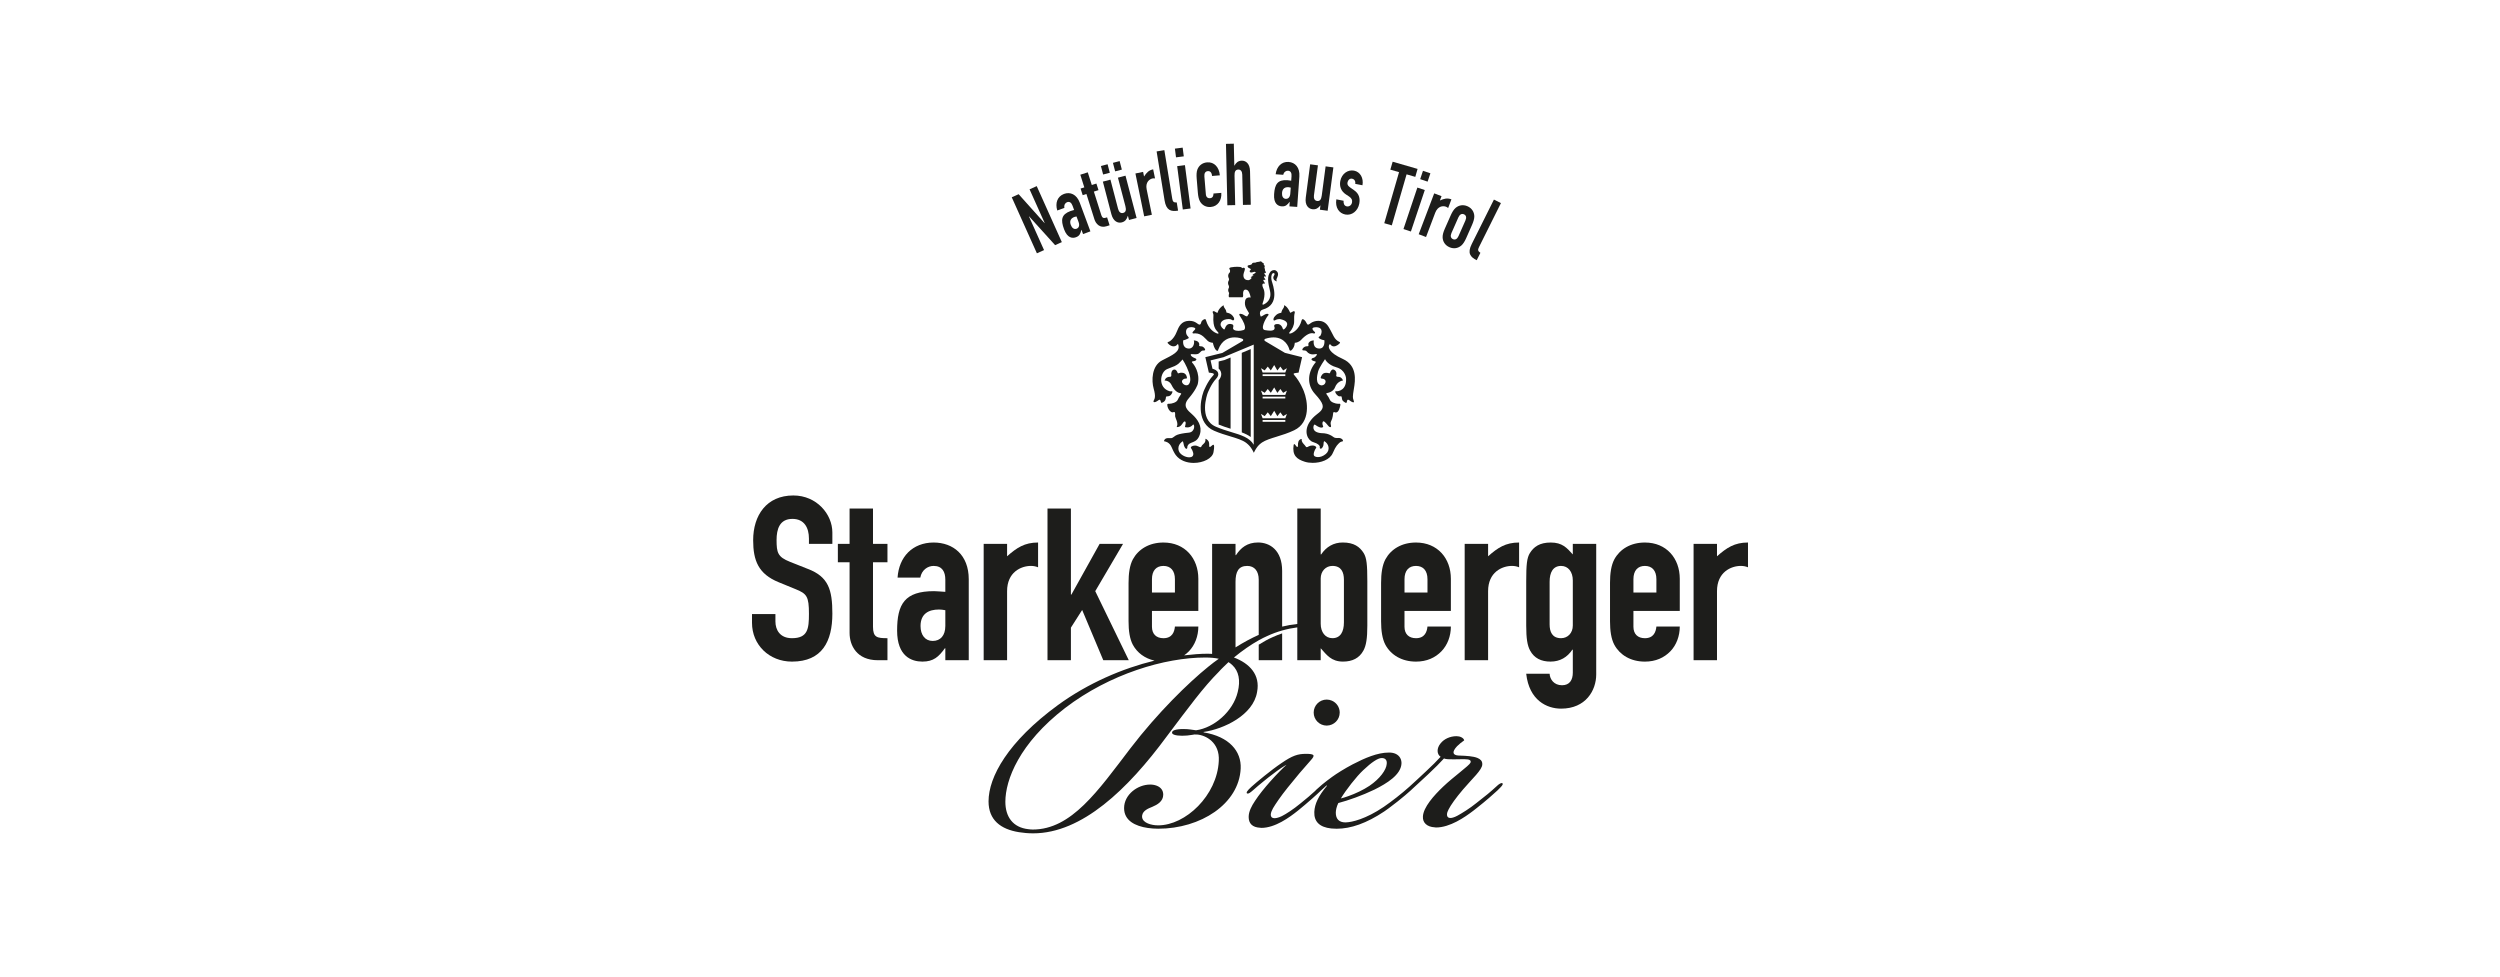 <?xml version="1.0" encoding="utf-8"?>
<!-- Generator: Adobe Illustrator 15.0.0, SVG Export Plug-In . SVG Version: 6.00 Build 0)  -->
<!DOCTYPE svg PUBLIC "-//W3C//DTD SVG 1.1//EN" "http://www.w3.org/Graphics/SVG/1.1/DTD/svg11.dtd">
<svg version="1.1" xmlns="http://www.w3.org/2000/svg" xmlns:xlink="http://www.w3.org/1999/xlink" x="0px" y="0px" width="348px"
	 height="136px" viewBox="0 0 348 136" enable-background="new 0 0 348 136" xml:space="preserve">
<g id="Layer_1">
	<rect fill="#FFFFFF" width="348" height="136"/>
</g>
<g id="Layer_2">
	<g>
		<path fill="#1D1D1B" d="M110.432,68.969c-3.74,0-5.592,2.777-5.592,6.229c0,2.842,0.733,4.697,3.546,5.846L110.72,82
			c1.597,0.641,1.885,1.023,1.885,3.451c0,2.075-0.16,3.385-2.364,3.385c-1.664,0-2.302-1.148-2.302-2.33v-1.024h-3.26v1.216
			c0,3.066,2.397,5.398,5.562,5.398c4.22,0,5.624-2.843,5.624-6.678c0-3.319-0.543-5.142-3.42-6.228l-2.493-0.99
			c-1.693-0.671-1.853-1.276-1.853-3.033c0-1.501,0.415-2.938,2.207-2.938c1.658,0,2.299,1.247,2.299,2.747v0.734h3.26v-1.597
			C115.864,71.588,113.693,68.969,110.432,68.969L110.432,68.969z"/>
		<path fill="#1D1D1B" d="M121.521,70.791h-3.26v4.919h-1.631v2.554h1.631v9.841c0,1.725,0.99,3.798,3.931,3.798h1.342v-3.066
			c-1.438,0-2.013-0.096-2.013-1.596v-8.977h2.013V75.71h-2.013V70.791L121.521,70.791z"/>
		<path fill="#1D1D1B" d="M131.589,87.145c0,1.31-0.671,2.074-1.759,2.074c-1.054,0-1.691-0.83-1.691-2.074
			c0-1.724,1.148-2.3,2.556-2.3c0.286,0,0.543,0.03,0.895,0.096V87.145L131.589,87.145z M129.958,75.519
			c-1.47,0-2.685,0.511-3.549,1.372c-0.861,0.864-1.372,2.078-1.468,3.514h3.164c0.191-1.053,1.023-1.629,1.853-1.629
			c1.214,0,1.631,0.832,1.631,1.918v1.691c-0.671-0.03-1.118-0.096-1.565-0.096c-4.092,0-5.146,1.787-5.146,5.494
			c0,3.579,2.013,4.312,3.516,4.312c1.565,0,2.27-0.671,3.131-1.854h0.065v1.661h3.26V80.63
			C134.849,77.243,132.675,75.519,129.958,75.519L129.958,75.519z"/>
		<polygon fill="#1D1D1B" points="145.811,70.791 145.811,91.902 149.07,91.902 149.07,87.368 150.636,84.908 153.576,91.902 
			157.125,91.902 152.458,82.289 156.325,75.71 153.065,75.71 149.136,82.77 149.07,82.77 149.07,70.791 145.811,70.791 		"/>
		<path fill="#1D1D1B" d="M175.214,91.902h3.26v-3.734c-0.447,0.155-0.891,0.323-1.314,0.521c-0.599,0.259-1.258,0.624-1.945,1.051
			V91.902L175.214,91.902z"/>
		<path fill="#1D1D1B" d="M195.507,80.63c0-1.214,0.608-1.854,1.599-1.854c0.992,0,1.599,0.641,1.599,1.854v1.851h-3.197V80.63
			L195.507,80.63z M197.105,92.096c1.503,0,2.684-0.545,3.546-1.439c0.832-0.86,1.312-2.106,1.312-3.448h-3.259
			c-0.065,0.703-0.353,1.628-1.599,1.628c-0.99,0-1.599-0.573-1.599-1.596v-2.204h6.456v-4.471c0-2.843-1.852-5.047-4.857-5.047
			c-1.98,0-3.485,0.925-4.252,2.332c-0.445,0.83-0.605,1.98-0.605,3.288v5.335c0,1.31,0.16,2.458,0.605,3.29
			C193.62,91.169,195.125,92.096,197.105,92.096L197.105,92.096z"/>
		<path fill="#1D1D1B" d="M207.143,75.71h-3.26v16.192h3.26v-9.613c0-2.651,1.95-3.514,3.32-3.514c0.354,0,0.676,0.063,0.995,0.193
			v-3.45c-1.888,0-2.974,0.734-4.315,1.915V75.71L207.143,75.71z"/>
		<path fill="#1D1D1B" d="M218.935,87.079c0,1.025-0.701,1.757-1.631,1.757c-1.244,0-1.597-0.895-1.597-1.915v-5.941
			c0-1.309,0.48-2.204,1.597-2.204c0.992,0,1.631,0.83,1.631,2.014V87.079L218.935,87.079z M218.935,77.18
			c-0.832-0.927-1.471-1.661-3.068-1.661c-1.566,0-2.365,0.605-2.908,1.468c-0.415,0.671-0.51,1.596-0.51,3.929v6.164
			c0,1.787,0.158,2.78,0.545,3.483c0.573,1.054,1.53,1.531,2.843,1.531c1.312,0,2.332-0.604,3.033-1.659h0.065v3.196
			c0,1.021-0.447,1.755-1.503,1.755c-1.118,0-1.691-0.83-1.725-1.599h-3.259c0.412,3.707,2.877,4.855,4.855,4.855
			c3.452,0,4.89-2.556,4.89-4.758V75.71h-3.259V77.18L218.935,77.18z"/>
		<path fill="#1D1D1B" d="M230.57,82.48h-3.197V80.63c0-1.214,0.605-1.854,1.596-1.854c0.993,0,1.602,0.641,1.602,1.854V82.48
			L230.57,82.48z M228.969,75.519c-1.982,0-3.48,0.925-4.249,2.332c-0.447,0.83-0.606,1.98-0.606,3.288v5.335
			c0,1.31,0.159,2.458,0.606,3.29c0.769,1.405,2.267,2.332,4.249,2.332c1.506,0,2.685-0.545,3.549-1.439
			c0.832-0.86,1.307-2.106,1.307-3.448h-3.254c-0.065,0.703-0.353,1.628-1.602,1.628c-0.99,0-1.596-0.573-1.596-1.596v-2.204h6.451
			v-4.471C233.824,77.723,231.975,75.519,228.969,75.519L228.969,75.519z"/>
		<path fill="#1D1D1B" d="M239.006,77.434V75.71h-3.259v16.192h3.259v-9.613c0-2.651,1.95-3.514,3.323-3.514
			c0.354,0,0.671,0.063,0.992,0.193v-3.45C241.434,75.519,240.349,76.253,239.006,77.434L239.006,77.434z"/>
		<path fill="#1D1D1B" d="M140.187,82.289c0-2.651,1.947-3.514,3.322-3.514c0.352,0,0.671,0.063,0.992,0.193v-3.45
			c-1.885,0-2.973,0.734-4.314,1.915V75.71h-3.26v16.192h3.26V82.289L140.187,82.289z"/>
		<path fill="#1D1D1B" d="M184.678,97.38c-0.999,0-1.814,0.811-1.814,1.811c0,1.002,0.815,1.812,1.814,1.812
			c0.012,0,0.023-0.002,0.035-0.002c0.985-0.021,1.775-0.823,1.775-1.811c0-0.741-0.445-1.375-1.081-1.654
			C185.184,97.438,184.937,97.38,184.678,97.38L184.678,97.38z"/>
		<path fill="#1D1D1B" d="M189.752,107.217c1.172-1.111,2.053-1.698,2.58-1.698c0.254,0,0.436,0.069,0.554,0.2
			c0.126,0.14,0.178,0.347,0.147,0.617c-0.057,0.825-0.937,2.053-2.402,3.048c-0.886,0.589-1.948,1.083-2.912,1.426
			c-0.378,0.135-0.741,0.252-1.069,0.333C187.348,109.969,188.813,108.095,189.752,107.217L189.752,107.217z M208.266,109.502
			c-0.76,0.702-1.463,1.289-2.752,2.281c-0.938,0.762-1.991,1.405-2.635,1.759c-0.242,0.131-0.44,0.208-0.619,0.262
			c-0.301,0.086-0.527,0.081-0.674-0.026c-0.23-0.179-0.23-0.589,0.061-1.113c0.294-0.587,0.995-1.582,1.992-2.754
			c1.288-1.521,2.695-2.749,2.695-3.511v-0.063c0-0.41-0.266-0.666-0.678-0.834c-0.602-0.242-1.523-0.294-2.456-0.326
			c-0.069-0.002-0.137-0.005-0.207-0.007c-0.76-0.061-0.935-0.469-0.175-1.289c0.354-0.352,0.587-0.526,0.997-0.819
			c-0.03-0.178-0.177-0.322-0.375-0.425s-0.447-0.16-0.683-0.16c-0.937,0-1.754,0.407-2.225,0.997c-0.583,0.699-0.527,1.521,0,1.871
			c-0.469,0.526-1.23,1.288-2.053,2.048c-1.054,0.997-1.58,1.466-2.281,2.11c-1.113,0.995-2.46,2.049-3.574,2.811
			c-2.512,1.71-4.457,2.139-5.263,2.162c-0.021,0-0.052,0.005-0.072,0.005c-0.879,0-1.345-0.471-1.345-1.35
			c0-0.35,0.114-0.876,0.352-1.347c1.345-0.352,3.339-1.053,5.035-1.873c1.759-0.878,3.635-2.048,3.754-3.574
			c0.041-0.559-0.205-1.146-0.849-1.421c-0.23-0.098-0.513-0.158-0.853-0.158h-0.059c-1.582,0-3.339,0.762-5.039,1.643
			c-1.114,0.584-2.228,1.286-2.871,1.754c-0.517,0.38-0.918,0.683-1.312,1.009c-0.027,0.023-0.058,0.047-0.088,0.072
			c-0.245,0.207-0.492,0.422-0.767,0.676c-0.07,0.07-0.138,0.135-0.198,0.205c-0.592,0.545-1.116,0.992-2.029,1.727
			c-0.995,0.822-1.992,1.463-2.577,1.757c-0.247,0.123-0.476,0.205-0.688,0.251c-0.293,0.068-0.55,0.063-0.72-0.072
			c-0.235-0.235-0.177-0.647,0.177-1.288c0.35-0.587,1.054-1.641,2.049-2.873c1.174-1.463,2.112-2.574,3.163-3.746
			c0.378-0.41,0.511-0.646,0.368-0.778c-0.121-0.116-0.442-0.158-1.011-0.158c-1.111,0-1.873,0.235-3.399,1.288
			c-1.405,0.939-3.516,2.693-4.161,3.28c-0.644,0.583-0.76,0.818-0.644,0.935c0.012,0.007,0.026,0.005,0.038,0.01
			c0.172,0.076,0.402-0.094,0.841-0.478c0.424-0.383,0.883-0.765,1.438-1.214c0.21-0.171,0.429-0.348,0.671-0.541
			c0.741-0.592,1.72-1.3,2.26-1.617c0.103-0.061,0.196-0.111,0.262-0.14c-0.497,0.434-1.37,1.314-2.258,2.312
			c-0.788,0.888-1.585,1.868-2.137,2.722c-0.471,0.703-0.878,1.468-0.878,2.227c0,0.896,0.498,1.452,1.609,1.503
			c0.054,0.003,0.091,0.019,0.149,0.019c1.927,0,3.916-1.456,5.091-2.395c0.002-0.003,0.005-0.005,0.007-0.005
			c0.643-0.518,1.36-1.128,2.006-1.698c0.478-0.425,0.921-0.827,1.235-1.135c0.228-0.203,0.463-0.417,0.617-0.562
			c0.051-0.049,0.093-0.089,0.123-0.119l0.015,0.014l0.044,0.045c-0.604,0.722-1.03,1.349-1.314,1.95
			c-0.272,0.568-0.417,1.111-0.444,1.682c-0.052,1.333,0.708,2.127,2.355,2.305c0.232,0.023,0.482,0.037,0.75,0.037
			c1.992,0,4.161-0.762,6.621-2.399c0.18-0.121,0.39-0.271,0.608-0.432c0.398-0.291,0.839-0.629,1.272-0.974
			c0.725-0.578,1.416-1.16,1.811-1.523c0.095-0.082,0.184-0.161,0.254-0.24c0.596-0.536,1.253-1.142,2.15-1.985
			c0.937-0.878,1.757-1.698,2.228-2.228c0.288,0.119,0.762,0.119,1.344,0.119c1.114,0,2.018-0.101,2.29,0.133
			c0.087,0.074,0.112,0.18,0.057,0.336c-0.175,0.407-2.402,1.989-3.81,3.338c-1.289,1.229-2.754,2.868-2.812,4.157
			c-0.054,0.839,0.543,1.444,1.664,1.503c0.053,0.002,0.093,0.021,0.151,0.021c1.934,0,3.988-1.405,5.214-2.344
			c0.149-0.114,0.279-0.222,0.424-0.333c0.667-0.522,1.264-1.016,1.771-1.456c0.451-0.392,0.848-0.748,1.146-1.021
			c0.345-0.345,0.652-0.625,0.725-0.818c0.026-0.072,0.026-0.133-0.021-0.179C209.027,108.915,208.676,109.093,208.266,109.502
			L208.266,109.502z"/>
		<path fill="#1D1D1B" d="M139.946,111.611c0-3.048,1.934-8.139,8.322-13.06c6.212-4.746,13.886-7.026,19.511-7.026
			c0.703,0,1.349,0.058,1.875,0.174c-0.014,0.01-0.027,0.021-0.041,0.03c-0.459,0.341-0.968,0.686-1.424,1.082
			c-2.752,2.225-7.032,6.384-10.839,11.36c-4.513,5.913-8.204,11.3-13.595,11.3c-0.217,0-0.413-0.025-0.613-0.049
			C140.992,115.183,139.946,113.698,139.946,111.611L139.946,111.611z M171.984,81.013c0-1.438,0.417-2.237,1.631-2.237
			c1.023,0,1.599,0.736,1.599,1.918v7.68c-1.002,0.449-2.083,1.022-3.229,1.745V81.013L171.984,81.013z M160.352,80.63
			c0-1.214,0.608-1.854,1.599-1.854c0.989,0,1.598,0.641,1.598,1.854v1.851h-3.196V80.63L160.352,80.63z M183.842,80.53
			c0-1.019,0.701-1.755,1.631-1.755c1.246,0,1.601,0.896,1.601,1.918v5.938c0,1.31-0.482,2.204-1.601,2.204
			c-0.99,0-1.631-0.829-1.631-2.013V80.53L183.842,80.53z M167.544,101.946v-0.058c2.814-0.408,6.915-2.342,7.441-5.562
			c0.471-2.402-1.053-3.984-3.222-4.802c1.188-0.977,2.371-1.792,3.45-2.394c0.41-0.228,0.809-0.433,1.182-0.594
			c0.661-0.31,1.367-0.568,2.078-0.771c0.708-0.202,1.423-0.347,2.11-0.434v0.277v4.292h3.258v-1.666
			c0.831,0.928,1.47,1.859,3.101,1.859c1.31,0,2.271-0.478,2.845-1.533c0.385-0.703,0.545-1.696,0.545-3.483v-6.164
			c0-2.333-0.098-3.258-0.51-3.929c-0.545-0.862-1.345-1.468-2.912-1.468c-1.277,0-2.3,0.605-3.004,1.661h-0.064v-6.389h-3.258
			v16.067c-0.71,0.072-1.421,0.205-2.11,0.37v-7.749c0-2.905-1.725-3.961-3.355-3.961c-1.503,0-2.397,0.734-3.068,1.757h-0.065
			V75.71h-3.26v15.31c-0.197-0.007-0.389-0.023-0.594-0.023c-1.041,0-2.157,0.093-3.302,0.229c0.24-0.17,0.464-0.356,0.667-0.568
			c0.832-0.86,1.312-2.106,1.312-3.448h-3.26c-0.062,0.703-0.35,1.628-1.598,1.628c-0.99,0-1.599-0.573-1.599-1.596v-2.204h6.456
			v-4.471c0-2.843-1.853-5.047-4.857-5.047c-1.98,0-3.483,0.925-4.253,2.332c-0.447,0.83-0.604,1.98-0.604,3.288v5.335
			c0,1.31,0.156,2.458,0.604,3.29c0.6,1.093,1.646,1.89,3.011,2.192c-4.471,1.09-9.231,3.127-13.437,6.184
			c-6.974,5.096-9.667,10.014-9.667,13.411c0,2.595,1.689,3.881,4.24,4.289c0.615,0.098,1.266,0.16,1.969,0.16
			c6.799,0,13.186-6.148,18.577-13.467c3.047-4.039,5.098-6.852,7.264-9.017c0.41-0.471,0.879-0.88,1.35-1.349
			c0.19,0.116,0.358,0.249,0.515,0.394c0.928,0.855,1.175,2.157,0.771,3.766c-0.641,2.69-3.28,4.977-5.8,5.328
			c-0.526-0.061-0.997-0.175-1.756-0.175c-0.208,0-0.459,0.007-0.699,0.035c-0.44,0.051-0.846,0.168-0.886,0.431
			c-0.025,0.154,0.101,0.261,0.308,0.333c0.269,0.096,0.671,0.136,1.1,0.136c0.534,0,0.876-0.042,1.373-0.121
			c0.104-0.017,0.205-0.033,0.326-0.054c0.109-0.012,0.237-0.005,0.367,0.005c1.207,0.086,3.19,1.095,3.031,3.684
			c-0.232,4.802-4.627,8.96-8.437,8.96c-0.13,0-0.268-0.004-0.405-0.019c-0.962-0.093-1.976-0.515-1.821-1.386
			c0.116-0.646,0.819-0.939,1.404-1.172c0.704-0.294,1.526-0.762,1.526-1.699c0-0.626-0.37-1.036-0.911-1.244
			c-0.268-0.103-0.575-0.16-0.906-0.16c-1.757,0-3.632,1.404-3.632,3.28c0,1.747,1.561,2.512,3.308,2.764
			c0.476,0.067,0.963,0.104,1.438,0.104c5.918,0,11.249-3.455,11.484-8.374C172.818,104.582,171.12,102.533,167.544,101.946
			L167.544,101.946z"/>
		<polygon fill="#1D1D1B" points="145.331,34.813 143.229,30.128 143.248,30.118 146.871,34.123 147.808,33.704 144.311,25.908 
			143.315,26.354 145.422,31.05 145.402,31.06 141.794,27.033 140.836,27.462 144.336,35.261 145.331,34.813 		"/>
		<path fill="#1D1D1B" d="M149.849,30.13l0.288,0.776c0.171,0.463,0.059,0.811-0.281,0.937c-0.331,0.123-0.639-0.096-0.802-0.534
			c-0.226-0.607,0.061-0.945,0.501-1.108C149.646,30.167,149.729,30.148,149.849,30.13L149.849,30.13z M148.164,28.937
			c-0.077-0.396,0.109-0.693,0.37-0.792c0.38-0.14,0.617,0.105,0.762,0.487l0.22,0.597c-0.215,0.067-0.364,0.098-0.504,0.148
			c-1.283,0.476-1.379,1.229-0.896,2.535c0.466,1.263,1.192,1.286,1.665,1.111c0.492-0.182,0.622-0.501,0.739-1.018l0.021-0.008
			l0.22,0.588l1.022-0.38l-1.473-3.975c-0.44-1.195-1.349-1.552-2.202-1.235c-0.461,0.173-0.775,0.494-0.934,0.897
			c-0.156,0.405-0.158,0.892-0.003,1.409L148.164,28.937L148.164,28.937z"/>
		<path fill="#1D1D1B" d="M150.417,26.248l0.291,0.918l0.52-0.165l1.116,3.527c0.195,0.617,0.745,1.263,1.685,0.965l0.429-0.136
			l-0.35-1.1c-0.457,0.147-0.652,0.17-0.822-0.368l-1.019-3.218l0.644-0.204l-0.292-0.916l-0.641,0.202l-0.559-1.764l-1.039,0.331
			l0.557,1.764L150.417,26.248L150.417,26.248z"/>
		<polygon fill="#1D1D1B" points="154.487,24.049 154.175,22.863 153.245,23.107 153.555,24.291 154.487,24.049 		"/>
		<path fill="#1D1D1B" d="M154.699,29.802c0.277,1.058,0.937,1.293,1.461,1.155c0.486-0.128,0.706-0.471,0.827-0.899l0.021-0.007
			l0.149,0.57l1.056-0.276l-1.543-5.891l-1.055,0.277l1.039,3.961c0.135,0.524,0.076,0.848-0.314,0.95
			c-0.334,0.089-0.588-0.13-0.702-0.559l-1.066-4.077l-1.054,0.277L154.699,29.802L154.699,29.802z"/>
		<polygon fill="#1D1D1B" points="156.16,23.608 155.853,22.423 154.921,22.667 155.23,23.854 156.16,23.608 		"/>
		<path fill="#1D1D1B" d="M160.34,29.896l-0.725-3.541c-0.198-0.977,0.375-1.426,0.827-1.517c0.114-0.023,0.224-0.023,0.34,0.002
			l-0.263-1.27c-0.615,0.126-0.918,0.471-1.268,0.995l-0.131-0.637l-1.069,0.22l1.219,5.967L160.34,29.896L160.34,29.896z"/>
		<path fill="#1D1D1B" d="M163.988,29.321l-0.184-1.137c-0.42,0.019-0.558-0.094-0.629-0.543l-1.098-6.74l-1.076,0.177l1.108,6.822
			C162.339,29.298,162.998,29.482,163.988,29.321L163.988,29.321z"/>
		<polygon fill="#1D1D1B" points="164.646,29.161 165.729,29.021 164.943,22.989 163.862,23.129 164.646,29.161 		"/>
		<polygon fill="#1D1D1B" points="164.783,21.764 164.627,20.55 163.546,20.689 163.702,21.903 164.783,21.764 		"/>
		<path fill="#1D1D1B" d="M166.742,26.84c0.042,0.489,0.131,0.916,0.306,1.214c0.298,0.506,0.829,0.813,1.488,0.758
			c0.499-0.042,0.879-0.277,1.138-0.637c0.251-0.347,0.372-0.827,0.33-1.328l-1.088,0.089c0.002,0.266-0.065,0.62-0.479,0.654
			c-0.331,0.028-0.553-0.17-0.583-0.554l-0.205-2.477c-0.039-0.455,0.145-0.711,0.476-0.739c0.328-0.027,0.552,0.185,0.592,0.674
			l1.086-0.089c-0.094-1.125-0.778-1.89-1.78-1.806c-0.659,0.056-1.133,0.442-1.345,0.99c-0.123,0.324-0.14,0.76-0.1,1.251
			L166.742,26.84L166.742,26.84z"/>
		<path fill="#1D1D1B" d="M171.94,28.55l-0.093-4.096c-0.015-0.54,0.118-0.843,0.526-0.853c0.34-0.007,0.54,0.266,0.55,0.708
			l0.096,4.215l1.09-0.023l-0.104-4.671c-0.026-1.093-0.61-1.478-1.156-1.466c-0.503,0.012-0.797,0.296-1.013,0.686h-0.021
			L171.747,20l-1.093,0.025l0.193,8.548L171.94,28.55L171.94,28.55z"/>
		<path fill="#1D1D1B" d="M179.373,26.058c0.096,0.007,0.179,0.025,0.298,0.058l-0.061,0.825c-0.035,0.491-0.277,0.764-0.641,0.738
			c-0.352-0.023-0.543-0.352-0.511-0.817C178.504,26.213,178.904,26.024,179.373,26.058L179.373,26.058z M178.415,28.725
			c0.522,0.035,0.773-0.2,1.093-0.622h0.021l-0.042,0.625l1.085,0.074l0.299-4.229c0.088-1.27-0.592-1.967-1.498-2.032
			c-0.489-0.032-0.909,0.131-1.219,0.434c-0.312,0.303-0.515,0.746-0.585,1.284l1.058,0.072c0.091-0.39,0.382-0.585,0.662-0.566
			c0.402,0.028,0.521,0.35,0.491,0.757l-0.044,0.634c-0.224-0.027-0.371-0.061-0.52-0.072c-1.365-0.095-1.767,0.553-1.861,1.941
			C177.262,28.366,177.912,28.688,178.415,28.725L178.415,28.725z"/>
		<path fill="#1D1D1B" d="M182.679,29.123c0.501,0.068,0.834-0.167,1.104-0.52l0.023,0.003l-0.077,0.585l1.081,0.144l0.797-6.034
			l-1.081-0.145l-0.536,4.059c-0.072,0.536-0.249,0.815-0.652,0.76c-0.34-0.044-0.494-0.343-0.436-0.782l0.555-4.178l-1.083-0.145
			l-0.61,4.629C181.619,28.583,182.139,29.051,182.679,29.123L182.679,29.123z"/>
		<path fill="#1D1D1B" d="M187.262,29.859c0.925,0.18,1.752-0.503,1.945-1.491c0.138-0.706,0.012-1.393-0.722-1.89l-0.573-0.405
			c-0.364-0.254-0.378-0.478-0.334-0.701c0.061-0.305,0.306-0.563,0.644-0.498c0.282,0.056,0.494,0.316,0.427,0.72l1.006,0.195
			c0.182-0.99-0.301-1.866-1.169-2.036c-0.862-0.168-1.715,0.422-1.916,1.436c-0.153,0.801,0.145,1.446,0.76,1.859l0.474,0.312
			c0.375,0.257,0.459,0.506,0.394,0.837c-0.079,0.398-0.422,0.589-0.725,0.531c-0.398-0.079-0.469-0.447-0.447-0.785l-1.007-0.196
			C185.831,28.93,186.423,29.694,187.262,29.859L187.262,29.859z"/>
		<polygon fill="#1D1D1B" points="193.739,31.374 195.796,24.268 197.008,24.62 197.327,23.513 193.857,22.509 193.534,23.615 
			194.748,23.965 192.69,31.069 193.739,31.374 		"/>
		<polygon fill="#1D1D1B" points="199.111,24.123 198.077,23.776 197.69,24.938 198.723,25.284 199.111,24.123 		"/>
		<polygon fill="#1D1D1B" points="195.363,31.882 196.397,32.227 198.331,26.456 197.297,26.111 195.363,31.882 		"/>
		<path fill="#1D1D1B" d="M198.504,32.993l1.278-3.378c0.356-0.933,1.079-1.002,1.51-0.839c0.11,0.042,0.203,0.103,0.287,0.187
			l0.459-1.214c-0.59-0.224-1.027-0.096-1.605,0.16l0.23-0.605l-1.021-0.387l-2.159,5.688L198.504,32.993L198.504,32.993z"/>
		<path fill="#1D1D1B" d="M202.043,32.438l0.967-2.186c0.187-0.417,0.471-0.554,0.771-0.421c0.306,0.135,0.392,0.438,0.208,0.854
			l-0.965,2.184c-0.184,0.417-0.469,0.555-0.771,0.422C201.949,33.156,201.861,32.855,202.043,32.438L202.043,32.438z
			 M201.125,31.821c-0.201,0.45-0.326,0.867-0.314,1.212c0.021,0.587,0.337,1.108,0.945,1.377c0.605,0.271,1.207,0.153,1.654-0.227
			c0.264-0.224,0.487-0.596,0.688-1.046l0.812-1.834c0.196-0.449,0.324-0.866,0.315-1.214c-0.023-0.587-0.343-1.108-0.948-1.377
			c-0.608-0.268-1.207-0.153-1.657,0.227c-0.263,0.224-0.486,0.599-0.685,1.048L201.125,31.821L201.125,31.821z"/>
		<path fill="#1D1D1B" d="M205.559,36.223l0.513-1.03c-0.35-0.23-0.398-0.4-0.191-0.808l3.048-6.116l-0.975-0.487l-3.089,6.19
			C204.232,35.239,204.659,35.775,205.559,36.223L205.559,36.223z"/>
		<path fill="#1D1D1B" d="M174.518,47.968v13.938v0.002c-0.566-0.99-1.762-1.352-3.106-1.757c-0.668-0.2-1.428-0.431-2.181-0.76
			c-2.43-1.058-1.177-4.538-1.125-4.683c0.007-0.012,0.496-1.272,1.158-1.964c0.286-0.299,0.382-0.588,0.286-0.857
			c-0.123-0.343-0.518-0.494-0.775-0.557l-0.264-1.163l1.806-0.447L174.518,47.968L174.518,47.968z M176.048,57.923l0.424-0.531
			l0.427,0.536l0.471-0.75l0.438,0.76l0.42-0.543l0.387,0.536l0.524-0.308l-0.227,0.604l-3.157-0.008l-0.224-0.604L176.048,57.923
			L176.048,57.923z M178.916,55.218v0.247h-3.162v-0.247H178.916L178.916,55.218z M176.048,54.678l0.424-0.531l0.427,0.533
			l0.471-0.75l0.438,0.76l0.42-0.543l0.387,0.538l0.524-0.31l-0.227,0.604l-3.157-0.005l-0.224-0.604L176.048,54.678L176.048,54.678
			z M178.916,52.099v0.247h-3.162v-0.247H178.916L178.916,52.099z M176.046,51.558l0.426-0.531l0.427,0.534l0.471-0.751l0.438,0.76
			l0.42-0.543l0.387,0.538l0.521-0.31l-0.224,0.604l-3.157-0.005l-0.224-0.604L176.046,51.558L176.046,51.558z M178.916,58.711
			h-3.162v-0.245h3.162V58.711L178.916,58.711z M169.482,43.557c-0.052-0.007-0.264-0.103-0.394-0.195
			c-0.045-0.03-0.103-0.049-0.154-0.049c-0.098,0-0.175,0.062-0.104,0.233c0.109,0.258,0.079,0.365,0.079,0.365
			c-0.128,1.861,0.496,2.093,0.664,2.358c0.086,0.14,0.035,0.174-0.032,0.174c-0.063,0-0.138-0.027-0.138-0.027
			c-0.822-0.31-1.239-1.076-1.375-1.405c-0.138-0.328-0.153-0.531-0.242-0.582c-0.012-0.005-0.025-0.01-0.044-0.01
			c-0.136,0-0.457,0.161-0.527,0.447c-0.074,0.301-0.184,0.312-0.197,0.312c-0.003,0-0.003,0-0.003,0
			c-0.014,0.002-0.027,0.005-0.042,0.005c-0.263,0-0.512-0.524-1.402-0.524c-0.032,0-0.067,0-0.104,0.002
			c-1.025,0.047-1.368,0.762-1.691,1.582c-0.324,0.822-0.884,1.293-1.111,1.338c-0.229,0.046-0.101,0.2-0.101,0.2
			c0.284,0.324,0.566,0.429,0.795,0.429c0.237,0,0.414-0.114,0.471-0.207c0.041-0.072,0.081-0.094,0.111-0.094
			c0.044,0,0.072,0.052,0.072,0.052c0.326,0.994-0.778,1.449-2.246,2.204c-1.466,0.752-1.493,2.84-1.172,3.946
			c0.319,1.109,0.128,1.4,0.017,1.617c-0.087,0.163-0.052,0.256,0.076,0.256c0.042,0,0.094-0.009,0.156-0.03
			c0.25-0.084,0.45-0.308,0.571-0.316c0,0,0.002,0,0.005,0c0.116,0,0.175,0.308,0.175,0.308c0.009,0.104,0.058,0.128,0.102,0.128
			c0.04,0,0.075-0.019,0.075-0.019c0.503-0.205,0.496-0.55,0.521-0.729c0.019-0.135,0.089-0.151,0.121-0.151
			c0.015,0,0.021,0.002,0.021,0.002c0.005,0,0.009,0,0.017,0c0.54,0,0.661-0.382,0.725-0.53c0.053-0.131,0.034-0.183-0.062-0.183
			c-0.014,0-0.03,0.003-0.049,0.005c-0.054,0.005-0.1,0.007-0.133,0.007c-0.051,0-0.079-0.004-0.079-0.004
			c-1.717-0.457-1.414-2.71-0.354-3.11c1.002-0.38,1.181-0.457,1.537-0.728c0.166-0.126,0.576-0.599,0.576-0.599
			s0.528,0.783,0.888,1.822c0.356,1.036,0.098,1.428,0.098,1.428c-0.101,0.277-0.282,0.348-0.44,0.348
			c-0.04,0-0.077-0.005-0.109-0.012c-0.14-0.019-0.294-0.126-0.338-0.168c-0.462-0.449,0.074-0.753,0.303-0.753
			c0.007,0,0.014,0,0.019,0c0.014,0.003,0.028,0.003,0.04,0.003c0.184,0,0.151-0.126,0.151-0.126
			c-0.091-0.608-0.494-0.696-0.763-0.696c-0.058,0-0.109,0.004-0.148,0.009c-0.149,0.014-0.24,0.086-0.306,0.086
			c-0.037,0-0.065-0.022-0.091-0.095c-0.062-0.178-0.195-0.438-0.438-0.438c-0.026,0-0.054,0.002-0.082,0.01
			c-0.296,0.067-0.4,0.475-0.352,0.745c0.044,0.235-0.126,0.252-0.17,0.252c-0.01,0-0.012,0-0.012,0
			c-0.659,0.002-0.746,0.528-0.746,0.528s0.017-0.002,0.045-0.002c0.151,0,0.649,0.047,0.934,0.647
			c0.338,0.711,0.82,1.037,1.084,1.074c0.261,0.037,0.24,0.096,0.24,0.143c0,0.044-0.315,0.412-0.482,0.815
			c-0.156,0.377-0.846,0.552-1.172,0.552c-0.023,0-0.047,0-0.065-0.002c-0.015,0-0.028-0.003-0.042-0.003
			c-0.205,0-0.175,0.166-0.175,0.166c0.044,0.601,0.479,1.036,0.733,1.036c0.026,0,0.052-0.007,0.075-0.016
			c0.058-0.028,0.103-0.038,0.14-0.038c0.103,0,0.119,0.087,0.119,0.087c0.1,0.263-0.08,0.384,0.133,0.846
			c0.212,0.464,0.249,0.824,0.163,1.009c-0.075,0.153-0.03,0.168-0.015,0.168c0.003,0,0.005-0.003,0.005-0.003
			c0.242-0.016,0.48-0.069,0.713-0.419c0.233-0.352,0.303-0.363,0.303-0.363c0.021-0.005,0.04-0.008,0.057-0.008
			c0.254,0,0.079,0.588,0.049,0.679C164.925,59.44,165,59.466,165,59.466c0.095,0.021,0.186,0.03,0.268,0.03
			c0.552,0,0.813-0.41,0.813-0.41c0.263,0.021,0.242,1.056-0.588,1.137c-0.829,0.084-1.253,0.173-1.619,0.301
			c-0.368,0.128-0.563,0.438-0.829,0.464c-0.03,0.002-0.061,0.002-0.094,0.002c-0.093,0-0.195-0.007-0.3-0.007
			c-0.196,0-0.394,0.028-0.52,0.187c-0.217,0.274,0.009,0.284,0.03,0.284c0.021,0,0.629,0.069,0.937,0.815
			c0.308,0.745,0.559,1.067,0.559,1.067c0.585,0.78,1.555,1.102,2.503,1.102c1.323,0,2.611-0.624,2.761-1.498
			c0.14-0.806,0.093-1.03-0.023-1.03c-0.086,0-0.214,0.122-0.335,0.227c-0.07,0.061-0.119,0.084-0.156,0.084
			c-0.109,0-0.089-0.21-0.089-0.21c0.035-0.592-0.198-0.725-0.303-0.815c-0.07-0.061-0.149-0.114-0.191-0.114
			c-0.021,0-0.032,0.012-0.03,0.042c0.005,0.094,0.054,0.37-0.205,0.608c-0.259,0.237-0.286,0.291-0.286,0.291
			c-0.079,0.138-0.098,0.23-0.196,0.23c-0.058,0-0.145-0.03-0.284-0.104c-0.193-0.103-0.338-0.128-0.454-0.128
			c-0.07,0-0.128,0.009-0.182,0.016c-0.143,0.017-0.56,0.149-0.375,0.38c0.184,0.229,0.286,0.647,0.286,0.647
			c0.072,0.425-0.193,0.597-0.557,0.597c-0.536,0-1.288-0.382-1.454-0.903c-0.279-0.869,0.558-1.338,0.558-1.338
			s0.067,0.104,0.093,0.279c0.023,0.175,0.07,0.387,0.212,0.625c0.065,0.109,0.138,0.151,0.196,0.151
			c0.069,0,0.123-0.059,0.123-0.131c0.005-0.133,0.014-0.19,0.014-0.19c0.259-0.818,1.301-0.28,1.738-1.683
			c0.361-1.151-0.321-2.115-1.088-2.808c-0.571-0.515-1.405-1.12-0.476-2.199c1-1.158,1.251-1.91,1.272-2.001
			c0.365-1.582-0.555-2.752-0.755-2.957c-0.212-0.215,0.195-0.233,0.195-0.233c0.354-0.037,0.464-0.281,0.269-0.365
			c-0.196-0.084-0.522-0.208-0.652-0.412c-0.124-0.196,0.058-0.201,0.072-0.201l0,0c0.186,0.015,0.347,0.023,0.484,0.023
			c0.308,0,0.501-0.047,0.636-0.202c0.196-0.224,0.275-0.245,0.343-0.296c0.065-0.049,0.356,0.021,0.424-0.096
			s-0.205-0.508-0.521-0.513c-0.314-0.002-0.324-0.082-0.303-0.154c0.021-0.069,0.021-0.163,0.021-0.163
			c-0.079-0.496-0.706-0.508-0.762-0.508c-0.003,0-0.005,0-0.005,0c0.114,0.175,0.051,1.135-0.683,1.135
			c-0.04,0-0.081-0.005-0.126-0.009c-0.853-0.117-0.661-1.138-0.661-1.138c0.16-0.025,0.36-0.091,0.47-0.158
			c0.107-0.067,0.467-0.104,0.208-0.354c-0.259-0.25-0.279-0.529-0.279-0.529c-0.082-0.62,0.345-0.795,0.725-0.795
			c0.182,0,0.354,0.04,0.454,0.091c0.312,0.159-0.18,0.42-0.271,0.615c-0.072,0.156,0.065,0.173,0.126,0.173
			c0.014,0,0.025,0,0.025,0c0.072-0.01,0.143-0.014,0.212-0.014c0.935,0,1.447,0.796,1.736,1.046c0.312,0.266,0.72,0.266,0.72,0.266
			c0.072,0.333,0.21,0.817,0.468,1.046c0.065,0.061,0.119,0.081,0.156,0.081c0.112,0,0.126-0.182,0.126-0.182
			c0.533-1.397,1.526-1.695,2.276-1.695c0.557,0,0.979,0.165,0.979,0.165c0.394,0.133,0.145,0.338,0.145,0.338l-2.833,1.663
			l-2.367,0.588l0.489,2.15l0.212,0.027c0.23,0.03,0.471,0.059,0.491,0.193c0,0,0.026,0.045-0.151,0.233
			c-0.74,0.783-1.263,2.11-1.288,2.169c-0.533,1.44-0.916,4.432,1.454,5.464c0.785,0.343,1.563,0.577,2.25,0.782
			c0.921,0.277,1.694,0.511,2.228,0.907c0.075,0.056,0.38,0.3,0.608,0.605c0.268,0.356,0.459,0.778,0.459,0.778s0.2-0.45,0.482-0.82
			c0.24-0.314,0.562-0.55,0.649-0.608c0.516-0.34,1.226-0.559,2.06-0.817c0.741-0.227,1.582-0.487,2.417-0.886
			c2.337-1.106,1.903-4.049,1.349-5.447c-0.023-0.054-0.499-1.288-1.312-2.218c-0.126-0.143-0.107-0.17-0.109-0.17
			c-0.008-0.109,0.256-0.143,0.471-0.163l0.219-0.023l0.491-2.155l-2.388-0.602l-2.775-1.645c-0.217-0.188,0.028-0.306,0.028-0.306
			c0.438-0.142,0.822-0.2,1.16-0.2c1.584,0,2.113,1.316,2.188,1.643c0.037,0.163,0.105,0.205,0.166,0.205
			c0.064,0,0.123-0.049,0.123-0.049c0.494-0.434,0.478-1.048,0.478-1.048c0.518-0.023,0.855-0.378,0.855-0.378
			c0.741-0.809,1.274-0.967,1.549-0.967c0.079,0,0.138,0.012,0.173,0.028c0.044,0.019,0.081,0.022,0.111,0.022
			c0.084,0,0.122-0.046,0.122-0.046c0.111-0.185-0.21-0.229-0.334-0.543c-0.1-0.264,0.338-0.284,0.494-0.284
			c0.035,0,0.056,0,0.056,0c1.111,0.049,0.611,1.1,0.534,1.195c-0.079,0.093-0.394,0.153-0.149,0.354
			c0.245,0.2,0.715,0.266,0.715,0.266s0.143,1.151-0.698,1.151c-0.003,0-0.005,0-0.007,0c-1-0.007-0.771-1.128-0.771-1.128
			c-0.526,0.012-0.711,0.301-0.75,0.422c-0.04,0.123,0.061,0.333-0.033,0.368c-0.069,0.023-0.172,0.028-0.221,0.028
			c-0.019,0-0.028-0.003-0.028-0.003c-0.429,0.047-0.76,0.573-0.429,0.573c0.005,0,0.007,0,0.012,0c0.014,0,0.03,0,0.044,0
			c0.312,0,0.39,0.112,0.39,0.112c0.279,0.365,0.607,0.444,0.873,0.444c0.161,0,0.296-0.027,0.387-0.039
			c0.026-0.005,0.049-0.007,0.068-0.007c0.16,0,0.121,0.106,0.121,0.106c-0.383,0.566-0.534,0.343-0.711,0.531
			c-0.177,0.189,0.222,0.341,0.422,0.373c0.2,0.035,0.111,0.145,0.111,0.145c-1.066,1.261-1.318,3.055-0.091,4.395
			c1.229,1.337,1.229,1.786,0.884,2.265c-0.346,0.478-1.056,0.717-1.664,1.688c-0.829,1.331-0.219,2.521,0.515,2.745
			c0.731,0.221,0.896,0.486,0.928,0.599c0.032,0.111-0.067,0.249,0.093,0.321c0.015,0.005,0.028,0.01,0.045,0.01
			c0.163,0,0.389-0.341,0.389-0.625c0-0.312,0.084-0.44,0.084-0.44c0.659,0.356,0.888,1.24,0.237,1.79
			c-0.38,0.321-0.773,0.438-1.088,0.438c-0.217,0-0.396-0.058-0.503-0.14c-0.264-0.198,0.081-0.943,0.177-1.044
			c0.094-0.1,0.082-0.182,0.082-0.182c-0.082-0.18-0.308-0.249-0.536-0.249c-0.188,0-0.38,0.047-0.496,0.114
			c-0.133,0.079-0.224,0.121-0.294,0.121c-0.062,0-0.107-0.035-0.151-0.109c-0.089-0.156-0.233-0.282-0.233-0.282
			c-0.337-0.338-0.337-0.602-0.316-0.711c0.005-0.03-0.025-0.042-0.052-0.042c-0.007,0-0.011,0.003-0.019,0.003
			c-0.405,0.111-0.468,0.533-0.451,0.895c0.007,0.153-0.028,0.214-0.082,0.214c-0.079,0-0.2-0.133-0.289-0.281
			c-0.051-0.084-0.096-0.112-0.13-0.112c-0.068,0-0.103,0.107-0.103,0.107c-0.224,1.47,0.44,1.997,1.559,2.346
			c0.319,0.103,0.701,0.154,1.097,0.154c1.131,0,2.397-0.424,2.796-1.368c0.452-1.071,0.723-1.199,0.888-1.393
			c0.168-0.196,0.462-0.224,0.462-0.224c0.207-0.077-0.065-0.482-0.526-0.482c-0.026,0-0.052,0.002-0.08,0.005
			c-0.058,0.007-0.111,0.007-0.16,0.007c-0.378,0-0.506-0.151-0.506-0.151c-0.657-0.496-1.321-0.516-1.419-0.516
			c-0.007,0-0.012,0-0.012,0c-1.565-0.034-1.382-0.873-1.293-1.09c0.037-0.091,0.082-0.116,0.119-0.116
			c0.039,0,0.069,0.027,0.069,0.027c0.427,0.308,0.697,0.394,0.867,0.394c0.205,0,0.259-0.125,0.259-0.125
			c-0.094-0.213-0.112-0.429-0.112-0.429c0.01-0.235,0.065-0.322,0.146-0.322c0.217,0,0.608,0.602,0.756,0.723
			c0.072,0.061,0.14,0.091,0.193,0.091c0.091,0,0.137-0.091,0.083-0.275c-0.083-0.288,0-0.481,0-0.481
			c0.322-0.634,0.273-1.044,0.322-1.24c0.021-0.084,0.069-0.106,0.118-0.106c0.063,0,0.126,0.039,0.126,0.039
			c0.044,0.017,0.086,0.021,0.126,0.021c0.427,0,0.58-0.785,0.624-1.021c0.035-0.173-0.061-0.201-0.125-0.201
			c-0.033,0-0.057,0.008-0.057,0.008c-0.016,0-0.034,0-0.051,0c-0.575,0-1.093-0.269-1.205-0.522
			c-0.116-0.261-0.3-0.582-0.433-0.733c-0.185-0.208-0.017-0.227-0.017-0.227c0.943-0.163,1.132-0.778,1.132-0.778
			c0.341-0.927,1.128-0.979,1.128-0.979c-0.072-0.209-0.272-0.505-0.649-0.51c-0.378-0.005-0.289-0.212-0.289-0.212
			c0.116-0.508-0.189-0.771-0.41-0.812c-0.015-0.002-0.028-0.002-0.042-0.002c-0.2,0-0.352,0.259-0.398,0.42
			c-0.025,0.093-0.077,0.116-0.116,0.116c-0.035,0-0.061-0.017-0.061-0.017c-0.147-0.037-0.275-0.054-0.383-0.054
			c-0.479,0-0.612,0.317-0.718,0.526c-0.128,0.255,0.068,0.271,0.068,0.271c0.377,0.023,0.671,0.212,0.542,0.585
			c-0.128,0.37-0.538,0.37-0.538,0.37c-0.906-0.121-0.622-1.393-0.473-1.942c0.151-0.55,0.962-1.711,0.962-1.711
			c0.038,0.08,0.383,0.795,1.599,1.14s1.323,1.471,1.323,1.471c0.131,1.658-1.002,1.858-1.279,1.858
			c-0.019,0-0.032-0.002-0.044-0.002c-0.037-0.007-0.067-0.009-0.093-0.009c-0.082,0-0.096,0.034-0.077,0.142
			c0.021,0.133,0.324,0.58,0.594,0.58c0.01,0,0.021-0.002,0.033-0.002c0.037-0.007,0.069-0.01,0.098-0.01
			c0.175,0,0.163,0.091,0.163,0.091c0.044,0.557,0.222,0.606,0.445,0.758c0.079,0.053,0.13,0.072,0.167,0.072
			c0.065,0,0.077-0.063,0.099-0.103c0.032-0.061,0.004-0.299,0.16-0.338c0.01-0.003,0.019-0.003,0.028-0.003
			c0.153,0,0.365,0.275,0.627,0.348c0.046,0.014,0.081,0.019,0.106,0.019c0.143,0,0.07-0.156,0.005-0.359
			c-0.079-0.237-0.14-0.342,0.065-1.537c0.207-1.193,0.478-3.236-1.543-4.143c-2.021-0.904-2.021-1.654-1.91-1.922
			c0.042-0.101,0.084-0.133,0.119-0.133c0.059,0,0.098,0.083,0.098,0.083c0.135,0.163,0.291,0.222,0.447,0.222
			c0.354,0,0.706-0.308,0.802-0.415c0.14-0.155-0.012-0.195-0.012-0.195c-0.811-0.389-0.804-0.928-1.542-2.139
			c-0.383-0.625-0.918-0.809-1.394-0.809c-0.45,0-0.846,0.163-1.012,0.282c-0.209,0.146-0.34,0.251-0.438,0.251
			c-0.063,0-0.112-0.044-0.163-0.146c-0.128-0.261-0.229-0.417-0.443-0.571c-0.049-0.034-0.091-0.049-0.123-0.049
			c-0.121,0-0.161,0.166-0.161,0.166c-0.312,1.226-1.199,1.754-1.532,1.826c-0.047,0.012-0.084,0.015-0.114,0.015
			c-0.187,0-0.035-0.183-0.035-0.183c0.405-0.433,0.643-0.999,0.639-1.488c-0.005-0.487-0.012-0.909,0.072-1.165
			c0.056-0.177,0-0.279-0.11-0.279c-0.046,0-0.104,0.021-0.167,0.062c-0.208,0.14-0.345,0.156-0.345,0.156
			c-0.378-0.906-0.832-1.051-0.832-1.051c-0.005,0.291-0.114,0.407-0.114,0.407c-0.247,0.317-0.294,0.648-0.294,0.648
			c-0.627,0.088-0.839,0.44-0.976,0.601c-0.117,0.133-0.185,0.476-0.008,0.476c0.038,0,0.087-0.014,0.145-0.049
			c0.227-0.128,0.45-0.151,0.58-0.151c0.072,0,0.114,0.007,0.114,0.007c1.605,0.345,0.767,1.224,0.585,1.377
			c-0.051,0.044-0.091,0.059-0.123,0.059c-0.084,0-0.109-0.107-0.109-0.107c-0.185-0.605-0.597-0.634-0.597-0.634
			c-0.061-0.007-0.116-0.01-0.166-0.01c-0.414,0-0.478,0.215-0.421,0.354c0.049,0.101,0.051,0.18,0.051,0.18
			c-0.005,0.293-0.249,0.387-0.605,0.387c-0.217,0-0.476-0.033-0.746-0.079c-0.718-0.114,0.099-1.622,0.405-1.987
			c0.045-0.054,0.21-0.171,0.017-0.262c-0.032-0.014-0.067-0.021-0.107-0.021c-0.193,0-0.454,0.163-0.654,0.289
			c-0.116,0.072-0.184,0.091-0.224,0.091c-0.012,0-0.019,0-0.025-0.003c-0.047-0.1-0.336-0.775,0.281-0.962
			c2.479-0.678,1.419-3.413,1.254-3.984c-0.107-0.363-0.086-0.853,0.103-1.034c0.021-0.023,0.081-0.065,0.149-0.065
			c0.034,0,0.072,0.012,0.104,0.042c0.086,0.07,0.019,0.235-0.042,0.317c-0.023,0.032-0.156,0.187-0.065,0.433
			c0.103,0.304,0.464,0.366,0.464,0.366c-0.165-0.308,0-0.308,0.133-0.765c0.158-0.545-0.294-0.755-0.294-0.755
			c-0.079-0.034-0.155-0.051-0.228-0.051c-0.277,0-0.482,0.203-0.482,0.203c-0.55,0.659-0.35,1.544-0.084,2.693
			c0.286,1.248-0.58,1.742-0.839,1.875c-0.061,0.03-0.103,0.044-0.135,0.044c-0.103,0-0.072-0.133-0.072-0.133
			c0.552-1.495,0.125-2.108,0.081-2.211c-0.165-0.384-0.084-0.515-0.037-0.559c0.03-0.028,0.074-0.037,0.121-0.037
			c0.079,0,0.156,0.025,0.156,0.025c0.012-0.149-0.089-0.261-0.089-0.261c-0.054-0.068-0.091-0.117-0.104-0.156
			c-0.049-0.133,0.079-0.145,0.088-0.145c0.094,0.002,0.183,0.069,0.183,0.069c0.012-0.148-0.138-0.323-0.138-0.323
			s-0.126-0.143-0.01-0.2c0.012-0.005,0.028-0.008,0.045-0.008c0.074,0,0.172,0.045,0.172,0.045
			c0.017-0.147-0.091-0.245-0.091-0.245c-0.151-0.175-0.133-0.214-0.086-0.277c0.014-0.019,0.035-0.025,0.058-0.025
			c0.062,0,0.133,0.04,0.133,0.04c0.01-0.193-0.13-0.273-0.135-0.396c0-0.126-0.017-0.207-0.049-0.266s-0.023-0.142-0.023-0.142
			c0.067-0.161,0.045-0.201-0.062-0.324c-0.109-0.121-0.01-0.143-0.047-0.219c-0.042-0.077-0.172-0.057-0.296-0.217
			c-0.044-0.054-0.074-0.072-0.107-0.072c-0.062,0-0.133,0.062-0.316,0.074c-0.282,0.017-0.462,0.119-0.462,0.119
			s-0.044-0.007-0.106-0.007c-0.126,0-0.319,0.022-0.353,0.17c0,0,0.028,0.118-0.466,0.195c-0.016,0.003-0.065,0.015-0.079,0.023
			c-0.042,0.032-0.104,0.114,0,0.261c0.017,0.023,0.074,0.075,0.121,0.096c0.121,0.044,0.371,0.154,0.227,0.277
			c-0.012,0.012-0.049,0.04-0.089,0.082c-0.052,0.044-0.056,0.268,0.202,0.268c0.026,0,0.057-0.003,0.089-0.007
			c0.059-0.01,0.271-0.091,0.361-0.091c0.007,0,0.014,0,0.019,0.002c0.107,0.019,0.217,0.093,0.084,0.165
			c-0.259,0.145-0.389,0.238-0.436,0.322c0,0,0.198,0.007,0.205,0.039c0,0-0.35,0.138-0.417,0.259c0,0,0.007-0.002,0.016-0.002
			c0.052,0,0.191,0.012,0.082,0.137c-0.084,0.099-0.245,0.245-0.434,0.245c-0.002,0-0.005,0-0.007,0
			c-0.753-0.012-0.659-0.731-0.654-0.79c0.019-0.284,0.303-0.733,0.16-0.89c0,0-0.042-0.054-0.14-0.054
			c-0.051,0-0.121,0.017-0.21,0.065c0,0-0.027-0.14-0.254-0.173c-0.111-0.017-0.254-0.025-0.414-0.025
			c-0.245,0-0.529,0.021-0.797,0.067c0,0-0.527,0.035-0.222,0.373c0,0,0.032,0.226,0,0.293c-0.037,0.075-0.042,0.059-0.114,0.138
			c0,0-0.282,0.303-0.035,0.765c0,0,0.007,0.019,0.017,0.195c0.002,0.045-0.303,0.333-0.012,0.855v0.221
			c0,0-0.252,0.334,0.028,0.743c0,0-0.156,0.592,0.032,0.597h1.843c0,0,0.117-0.067,0.065-0.517c0,0-0.023-0.553,0.336-0.553
			c0.074,0,0.163,0.021,0.272,0.077c0.182,0.116,0.358,0.508,0.452,1.025c-0.059-0.007-0.114-0.015-0.171-0.015
			c-0.276,0-0.523,0.109-0.599,0.464c-0.17,0.799,0.299,1.279,0.546,1.74c-0.121,0.217-0.217,0.383-0.24,0.405
			c-0.021,0.023-0.047,0.03-0.077,0.03c-0.065,0-0.146-0.046-0.23-0.081c-0.121-0.049-0.308-0.252-0.629-0.272
			c-0.012-0.003-0.026-0.003-0.035-0.003c-0.272,0-0.103,0.24-0.103,0.24c1.276,1.896,0.541,2.022,0.541,2.022
			c-0.25,0.077-0.494,0.112-0.711,0.112c-0.489,0-0.83-0.178-0.736-0.469c0.133-0.422-0.173-0.449-0.173-0.449
			c-0.1-0.033-0.19-0.047-0.274-0.047c-0.44,0-0.627,0.403-0.683,0.612c-0.035,0.124-0.084,0.156-0.124,0.156
			c-0.034,0-0.064-0.027-0.064-0.027c-0.785-0.592-0.398-1.264,0.379-1.392c0.124-0.021,0.227-0.03,0.312-0.03
			c0.408,0,0.473,0.185,0.602,0.185c0.019,0,0.039-0.005,0.061-0.012c0.214-0.084,0.051-0.392,0.051-0.392
			c-0.345-0.65-1.004-0.671-1.004-0.671c-0.028-0.205-0.107-0.412-0.235-0.575c-0.173-0.222-0.188-0.462-0.188-0.462
			C169.552,42.975,169.482,43.557,169.482,43.557L169.482,43.557z"/>
		<path fill="#1D1D1B" d="M174.101,60.833V48.595l-1.247,0.52l0.003,11.071C173.315,60.36,173.739,60.562,174.101,60.833
			L174.101,60.833z"/>
		<path fill="#1D1D1B" d="M169.636,51.3c0.14,0.125,0.247,0.274,0.308,0.447c0.098,0.276,0.105,0.708-0.308,1.192v6.16
			c0.571,0.233,1.135,0.417,1.661,0.578v-9.914l-0.819,0.343l-0.03,0.012l-0.03,0.007l-0.781,0.193V51.3L169.636,51.3z"/>
	</g>
</g>
</svg>
